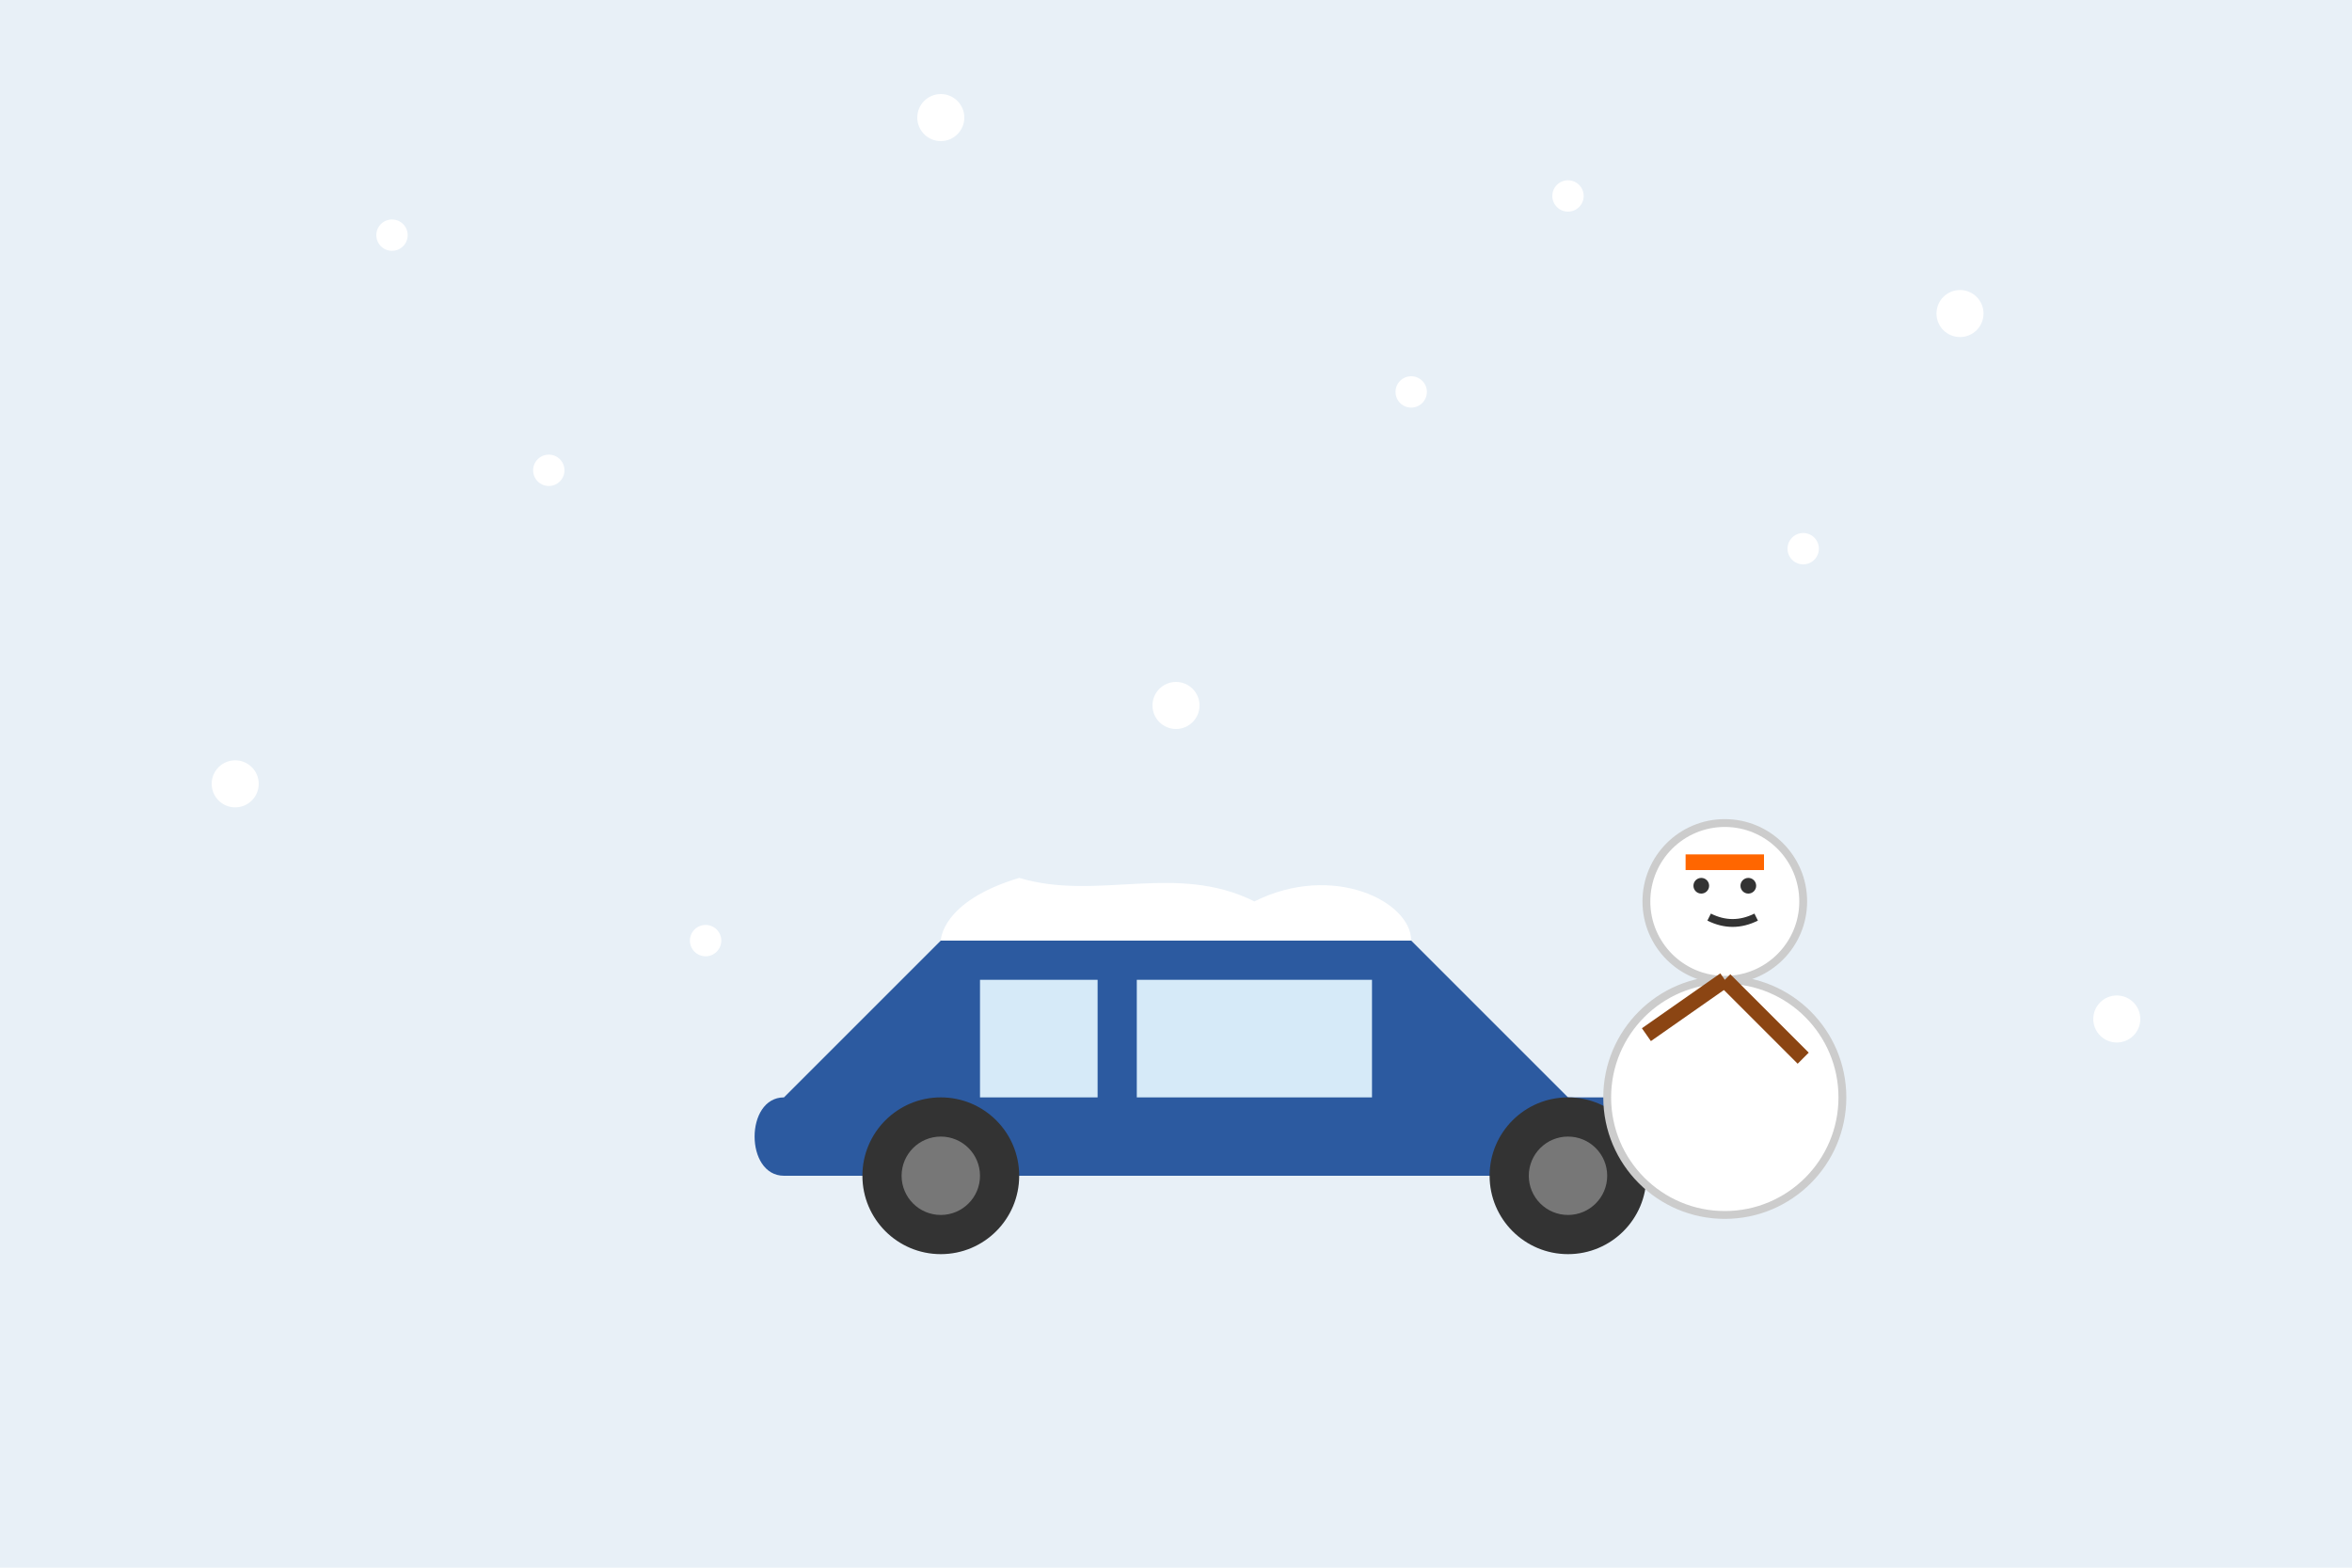 <?xml version="1.0" encoding="UTF-8"?>
<svg width="300" height="200" viewBox="0 0 300 200" xmlns="http://www.w3.org/2000/svg">
  <!-- Зимний фон -->
  <rect width="300" height="200" fill="#E8F0F7"/>
  
  <!-- Снег -->
  <g fill="#FFFFFF">
    <circle cx="50" cy="30" r="2"/>
    <circle cx="120" cy="15" r="3"/>
    <circle cx="200" cy="25" r="2"/>
    <circle cx="250" cy="40" r="3"/>
    <circle cx="70" cy="60" r="2"/>
    <circle cx="180" cy="50" r="2"/>
    <circle cx="230" cy="70" r="2"/>
    <circle cx="30" cy="100" r="3"/>
    <circle cx="90" cy="120" r="2"/>
    <circle cx="150" cy="90" r="3"/>
    <circle cx="220" cy="110" r="2"/>
    <circle cx="270" cy="130" r="3"/>
  </g>
  
  <!-- Автомобиль со снегом -->
  <g transform="translate(80, 100)">
    <!-- Кузов машины -->
    <path d="M20,40 L40,20 L100,20 L120,40 L140,40 C145,40 145,50 140,50 L20,50 C15,50 15,40 20,40 Z" fill="#2C5AA0"/>
    
    <!-- Окна -->
    <path d="M45,25 L60,25 L60,40 L45,40 Z" fill="#D6EAF8"/>
    <path d="M65,25 L95,25 L95,40 L65,40 Z" fill="#D6EAF8"/>
    
    <!-- Колеса -->
    <circle cx="40" cy="50" r="10" fill="#333333"/>
    <circle cx="40" cy="50" r="5" fill="#777777"/>
    <circle cx="120" cy="50" r="10" fill="#333333"/>
    <circle cx="120" cy="50" r="5" fill="#777777"/>
    
    <!-- Снег на машине -->
    <path d="M40,20 L100,20 C100,15 90,10 80,15 C70,10 60,15 50,12 C40,15 40,20 40,20 Z" fill="#FFFFFF"/>
  </g>
  
  <!-- Снеговик -->
  <g transform="translate(220, 140)">
    <circle cx="0" cy="0" r="15" fill="#FFFFFF" stroke="#CCCCCC" stroke-width="1"/>
    <circle cx="0" cy="-25" r="10" fill="#FFFFFF" stroke="#CCCCCC" stroke-width="1"/>
    <circle cx="-3" cy="-27" r="1" fill="#333333"/> <!-- Глаз -->
    <circle cx="3" cy="-27" r="1" fill="#333333"/> <!-- Глаз -->
    <path d="M-2,-23 C0,-22 2,-22 4,-23" stroke="#333333" stroke-width="1" fill="none"/> <!-- Улыбка -->
    <path d="M0,-15 L10,-5" stroke="#8B4513" stroke-width="2"/> <!-- Рука -->
    <path d="M0,-15 L-10,-8" stroke="#8B4513" stroke-width="2"/> <!-- Рука -->
    <path d="M-5,-30 L5,-30" stroke="#FF6600" stroke-width="2"/> <!-- Морковка -->
  </g>
  

</svg>